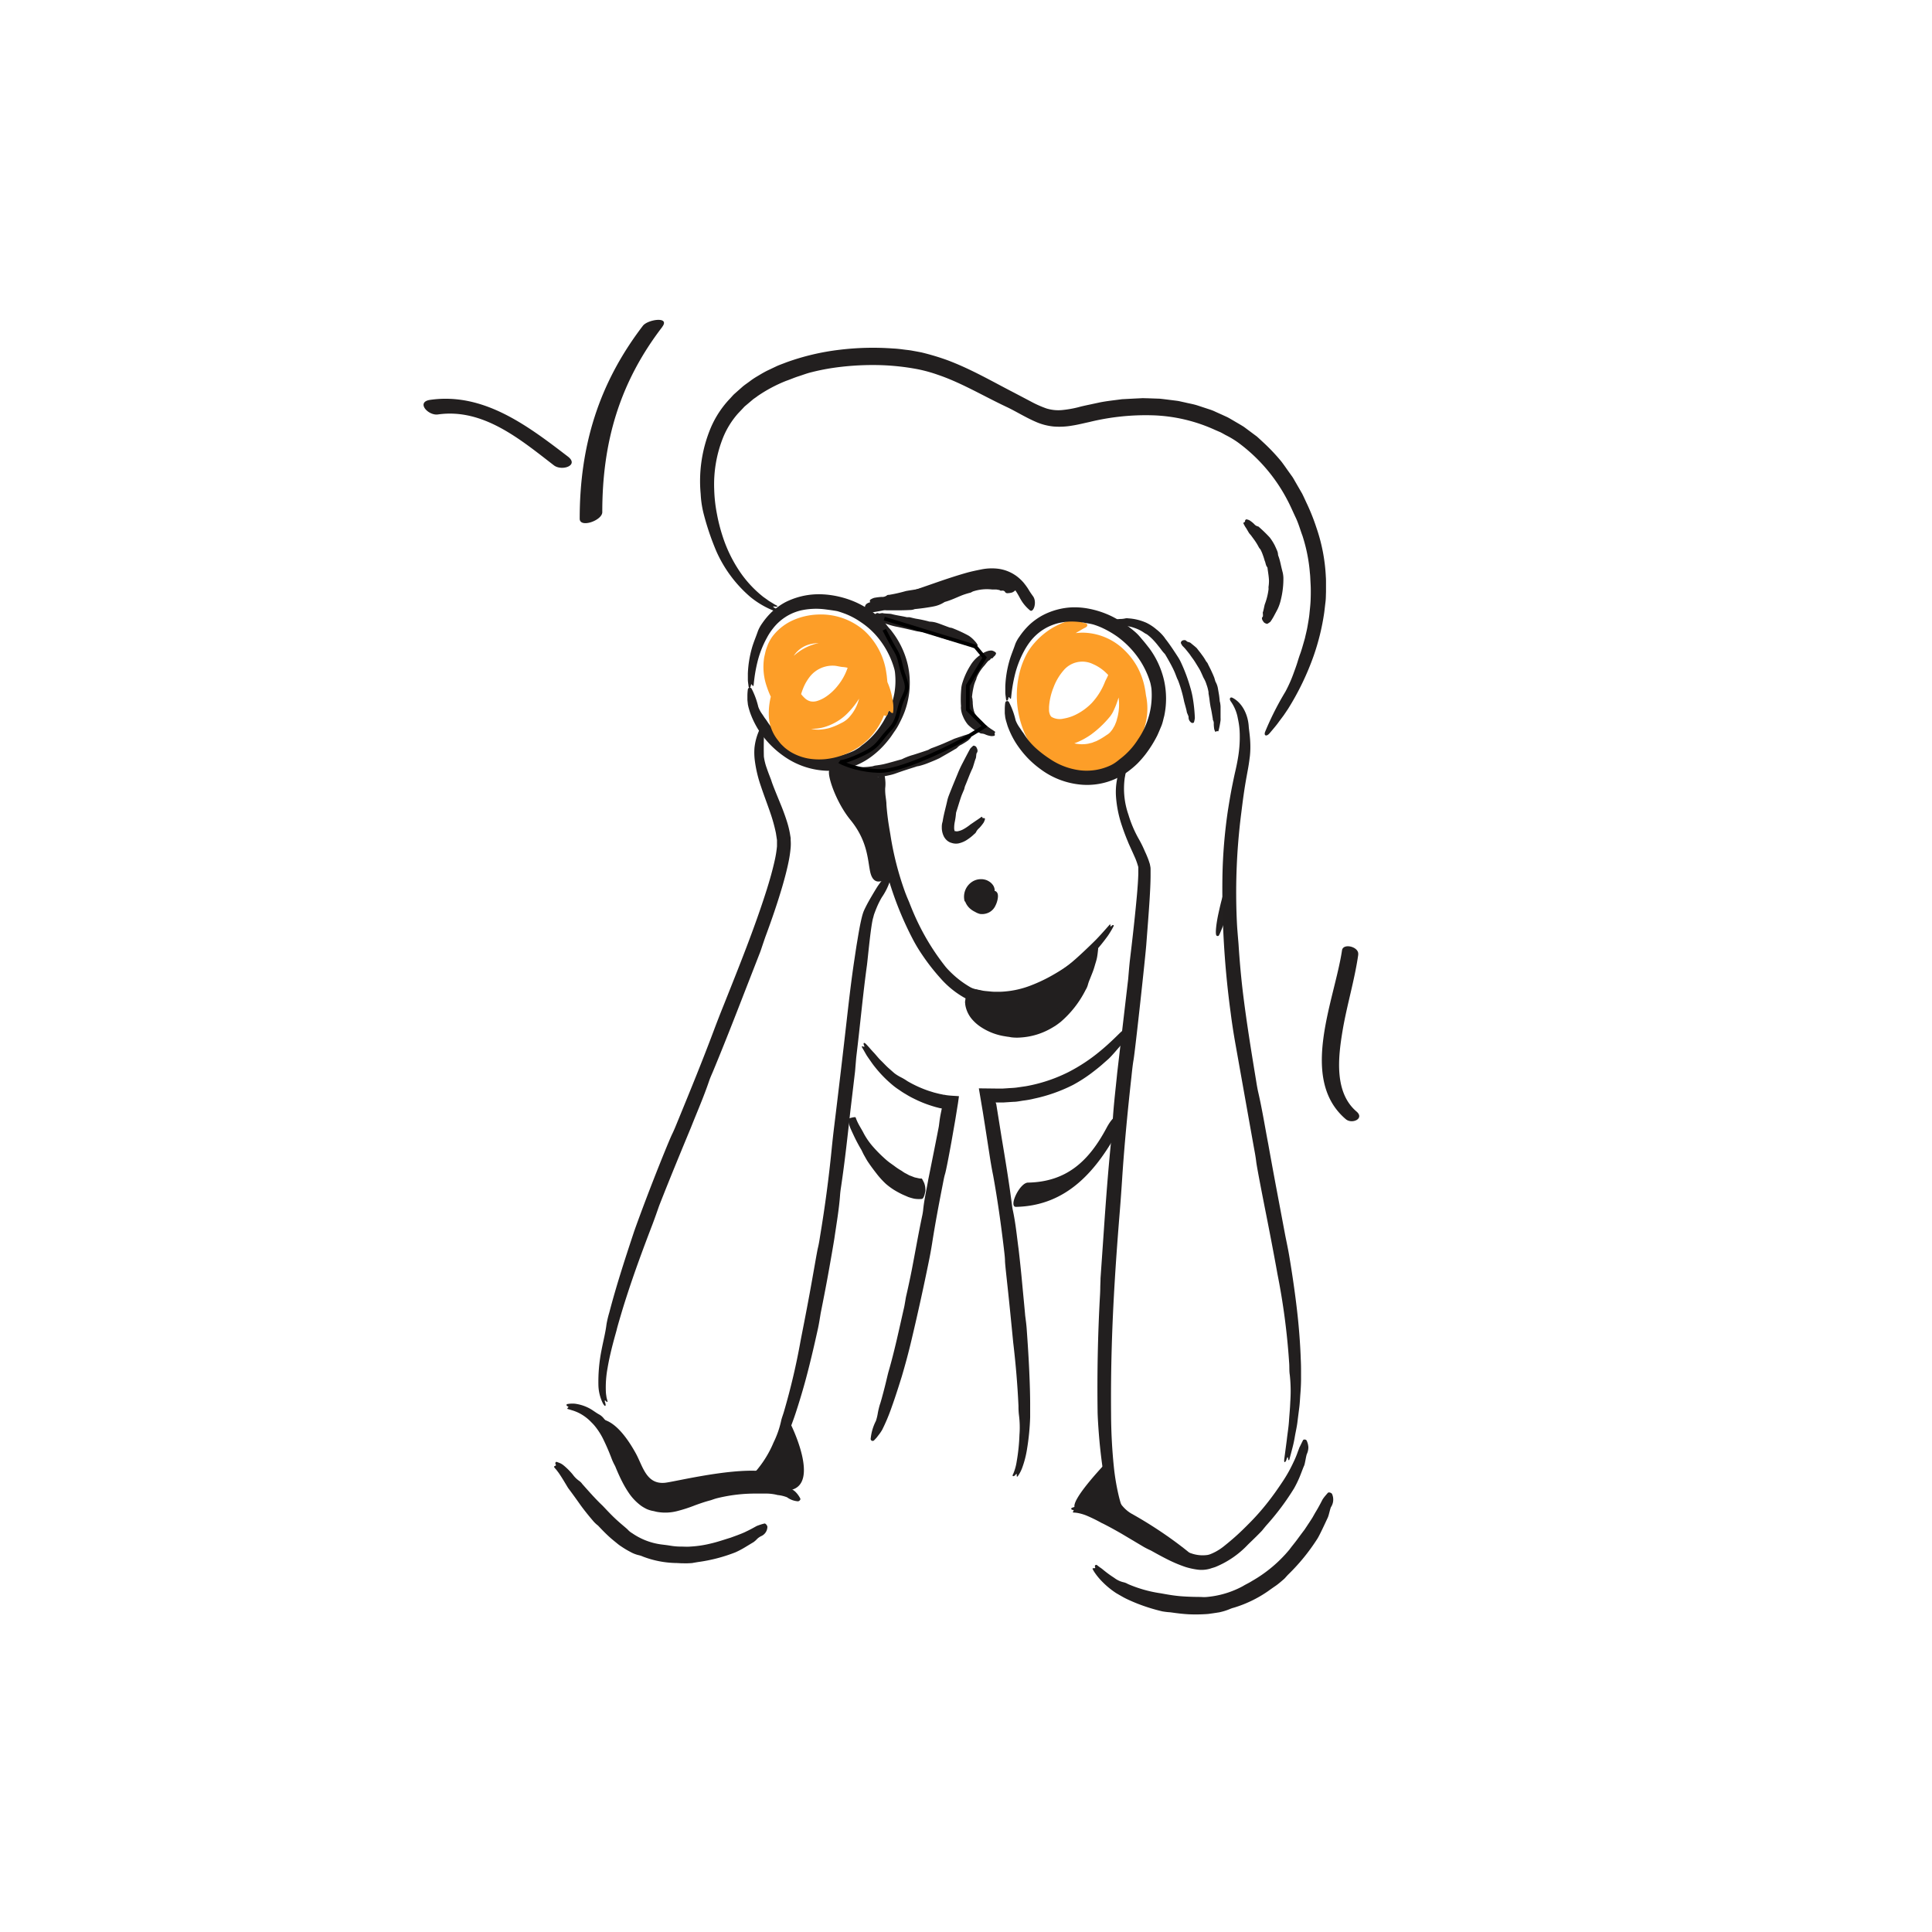 <svg xmlns="http://www.w3.org/2000/svg" width="520" height="520" fill="none" viewBox="0 0 520 520">
  <path fill="#221F1F" d="M298.367 393s-10.74 11.06-9 12.92c.52.54 16.85 6.06 31.09 14.51a10.217 10.217 0 0 0 1.79-.62c-1.33-1.4-8.34-7.18-17.58-12.34-6.48-3.6-6.3-14.47-6.3-14.47Zm-136.12-10.95c3.06 2.74 9.05 20.1 11.46 21.48 2.87 1.65 11.82-1.47 20.75-2.32a115.18 115.18 0 0 1 18.34-.16c8-1.73.08-17.6.08-17.6s-3.69 8.66-8.1 12.48c-9-.71-23.63 3-25.9 3.17-5 .42-5.89-4.6-7.79-8-1.71-3.1-5.02-8.24-8.84-9.05Z"/>
  <path fill="#FD9E28" d="M301.476 186.76a6.34 6.34 0 0 0-.41-7c-.44-.62-1.85-.49-2.08.14l-.33.92c-.12.31-.27.6-.4.89-.23.59-.55 1.15-.81 1.7a17.872 17.872 0 0 1-3.62 5.83 15.631 15.631 0 0 1-4.06 3 11.67 11.67 0 0 1-3.5 1.17 4.404 4.404 0 0 1-3.26-.46 2.006 2.006 0 0 1-.49-.82c0-.12-.07-.24-.11-.36l-.06-.45v-1.04a17.018 17.018 0 0 1 1.24-5.33 14.725 14.725 0 0 1 2.7-4.54 6.572 6.572 0 0 1 7.87-1.68 11.823 11.823 0 0 1 3.57 2.39 11.186 11.186 0 0 1 3.4 7.12c.146 1.41.072 2.833-.22 4.22a7.86 7.86 0 0 1-.25 1 6.462 6.462 0 0 1-.3 1c-.13.27-.21.55-.35.83-.14.28-.31.52-.45.79s-.48.68-.75 1a4.504 4.504 0 0 1-1 .78c-.8.567-1.642 1.071-2.52 1.51-.33.18-.72.27-1.09.44-.37.17-.81.21-1.22.34a9.172 9.172 0 0 1-2.62.12 8 8 0 0 1-4.46-1.86 14.755 14.755 0 0 1-2.18-2.39 16.478 16.478 0 0 1-3-6.82 19.105 19.105 0 0 1 .08-7.75l.33-1.07c.131-.343.209-.704.23-1.07a7.517 7.517 0 0 1 2.18-4.31 19.25 19.25 0 0 1 5.46-4.29c.52-.28 1-.61 1.55-.9.52-.332 1.058-.636 1.61-.91 1-.52.25-1.23-.18-1.21-1.22 0-.4-.61-.37-1 0-.13 0-.3-.07-.38-.879.037-1.751.174-2.6.41a21.701 21.701 0 0 0-5.55 2.21 20.014 20.014 0 0 0-5 4.17 15.624 15.624 0 0 0-2.19 3.19 21.516 21.516 0 0 0-1.58 4 25.663 25.663 0 0 0 1.8 18.4 21.305 21.305 0 0 0 3.45 4.88c.289.299.593.582.91.85.34.26.68.5 1 .74.705.485 1.455.9 2.24 1.24.369.2.75.377 1.14.53l1.16.46c.44.17 1 .27 1.52.42 2.68.595 5.465.523 8.11-.21a17.986 17.986 0 0 0 7.09-3.81c.405-.329.783-.69 1.13-1.08.33-.35.63-.65.85-.94.44-.58.72-1 .78-1.05.347-.501.658-1.025.93-1.57.304-.536.559-1.098.76-1.68l.33-.87c.1-.29.16-.53.23-.8.14-.53.29-1 .4-1.58.465-2.169.496-4.409.09-6.59-.1-.42-.15-.86-.21-1.3-.06-.44-.15-.88-.23-1.32a19.838 19.838 0 0 0-1.93-5.41 19.254 19.254 0 0 0-3.53-4.62 16.346 16.346 0 0 0-10.81-4.69 14.358 14.358 0 0 0-6.26 1.23 15.214 15.214 0 0 0-5 3.64 12.856 12.856 0 0 0-1.32 1.84l-.69 1.13c-.19.38-.38.76-.6 1.13a25.052 25.052 0 0 0-2.36 6 18.36 18.36 0 0 0-.62 6.85c.069.658.203 1.308.4 1.94.1.33.2.65.33 1s.31.66.48 1a8.705 8.705 0 0 0 3.09 3.26 9.843 9.843 0 0 0 4 1.37 13.67 13.67 0 0 0 3.79-.06c.28-.05.68-.13 1.17-.25.49-.12 1-.33 1.64-.57a20.218 20.218 0 0 0 3.76-2.08 27.802 27.802 0 0 0 5.14-4.88c.29-.378.548-.779.77-1.2.26-.55.56-1.17.8-1.8.52-1.32.83-2.6 1.13-3.08Z"/>
  <path fill="#232020" d="M329.407 240.11s-.2.69-.48 1.68c-.28.99-.6 2.34-.9 3.71-.62 2.74-1 5.7-.63 6.28a.48.48 0 0 0 .6.08c.35-.41 1.31-3.08 2.36-5.64l2.06-5.06c.16-.46-2.85-1.52-3.01-1.05Z"/>
  <path fill="#221F1F" d="M270.477 159.26c.042.114.124.21.23.27.106.075.23.119.36.13a4.924 4.924 0 0 0 1.26-.17c.34-.07 1.1-.62 1.07-.86a6.519 6.519 0 0 0-.32-1.42 3.617 3.617 0 0 0-.57-.67c-.17-.17-.37-.38-.6-.59l-.79-.57-.44-.3-.46-.23-.92-.44-1.51-.48a11.339 11.339 0 0 0-4.13-.14 38.316 38.316 0 0 0-7.33 1.91c-.495.179-.973.4-1.43.66a16.335 16.335 0 0 1-4.78 1.81 1.604 1.604 0 0 1-.84.08c-.912.063-1.817.19-2.71.38-1.24.2-2.52.39-2.81.47a39.55 39.55 0 0 1-4.43 1c-.21 0-.45 0-.64.17-.402.301-.901.44-1.4.39-.672.043-1.339.126-2 .25a4.01 4.01 0 0 0-1 .47c-.29.17-.13.75 0 .81.3.19.06.47 0 .71a1.13 1.13 0 0 0 0 .26c1.409.503 2.862.875 4.34 1.11h3.09c1.54 0 3.18-.08 3.51-.1a3.353 3.353 0 0 0 1-.24c.08 0 1.3-.12 2.52-.29 1.22-.17 2.44-.39 2.53-.42a8.012 8.012 0 0 0 2.76-1.06 1.44 1.44 0 0 1 .54-.23c1.61-.48 3-1.17 4.44-1.74a20.507 20.507 0 0 1 2.21-.68c.13-.055.257-.119.38-.19.148-.085.306-.152.47-.2a12.006 12.006 0 0 1 4.93-.46h1.14l.68.12c.152.027.295.088.42.18.08.07.35 0 .62 0s.56.19.61.3Zm2.88 34.61a20.71 20.71 0 0 0-1.8-4.91.539.539 0 0 0-1 .21 12.988 12.988 0 0 0-.12 1.88v.95l.11.95c0 .1.06.38.16.79.1.41.28.94.46 1.58a24.18 24.18 0 0 0 2.12 4.44 27.05 27.05 0 0 0 3.42 4.37 25.975 25.975 0 0 0 3.31 2.86 21.381 21.381 0 0 0 11.51 4.24 18.58 18.58 0 0 0 12.16-3.64 24.09 24.09 0 0 0 2.43-2.06 27.417 27.417 0 0 0 2.08-2.36 32.24 32.24 0 0 0 3.29-5.22c.39-.84.74-1.7 1.1-2.56.36-.86.52-1.8.77-2.69.668-3.157.651-6.42-.05-9.57a23.307 23.307 0 0 0-3.95-8.62c-.65-.82-1.3-1.68-2-2.46-.13-.17-.42-.52-.85-1s-1-1-1.76-1.61a30.008 30.008 0 0 0-5.57-3.58 24.664 24.664 0 0 0-6.45-2.09 20.315 20.315 0 0 0-4-.31c-2.858.1-5.655.849-8.18 2.19a17.677 17.677 0 0 0-3.45 2.48 19.607 19.607 0 0 0-2.71 3.21 9.134 9.134 0 0 0-1.12 2c-.53 1.59-1.2 3.09-1.63 4.68a29.117 29.117 0 0 0-1.06 6.7v1.66c0 .55.12 1.09.17 1.63.1 1 .56.45.61.11.16-1 .36-.18.54-.09.18.09.14.07.19 0 .05-.07.1-.82.25-2a40.65 40.65 0 0 1 .8-4.31 27.093 27.093 0 0 1 2.55-6.6c.452-.826.964-1.618 1.53-2.37a13.824 13.824 0 0 1 4.47-3.82 14.351 14.351 0 0 1 3-1.17 16.398 16.398 0 0 1 2.94-.45 17.617 17.617 0 0 1 3.67.21c1 .18 2 .31 2.95.56.766.234 1.517.515 2.25.84a26.423 26.423 0 0 1 4.22 2.42 24.748 24.748 0 0 1 5.19 5.1 23.11 23.11 0 0 1 3.7 7.32c.13.531.233 1.068.31 1.61a21 21 0 0 1-3.62 13.64 20.017 20.017 0 0 1-5 5.39c-.319.278-.653.539-1 .78a8.75 8.75 0 0 1-1.41.83 15.145 15.145 0 0 1-8.33 1.3 18.535 18.535 0 0 1-8.09-3.12 29.597 29.597 0 0 1-3.67-2.82 17.863 17.863 0 0 1-3.09-3.66 6.95 6.95 0 0 0-.56-.8l-.75-1.12a8.513 8.513 0 0 1-1.04-1.92Zm-69.26-3.61a21.049 21.049 0 0 0-1.81-4.92.536.536 0 0 0-.576-.252.537.537 0 0 0-.424.462 12.848 12.848 0 0 0-.12 1.88v1l.11 1c0 .1.05.38.15.79.1.41.27 1 .47 1.59a24.023 24.023 0 0 0 2.13 4.45 25.499 25.499 0 0 0 6.83 7.19 21.33 21.33 0 0 0 11.65 4 19.257 19.257 0 0 0 12.1-3.86 23.608 23.608 0 0 0 4.5-4.42c.69-.8 1.21-1.69 1.81-2.53.6-.84 1.06-1.75 1.52-2.69.414-.833.785-1.688 1.11-2.56a22.489 22.489 0 0 0 .83-12.27 23.27 23.27 0 0 0-3.94-8.67c-.32-.42-.62-.86-1-1.26s-.68-.81-1-1.22a24.464 24.464 0 0 0-8.38-6 25.708 25.708 0 0 0-6.55-1.81 22.771 22.771 0 0 0-4-.2 19.987 19.987 0 0 0-8.18 2.15 18.176 18.176 0 0 0-3.47 2.47 19.728 19.728 0 0 0-2.73 3.21 9.687 9.687 0 0 0-1.13 2.06c-.54 1.59-1.21 3.09-1.65 4.69a29.178 29.178 0 0 0-1.06 6.72v1.66c0 .55.11 1.09.17 1.64.1 1 .56.44.61.11.16-1 .35-.18.54-.09.19.09.14.07.19 0 .05-.07.09-.82.25-2 .184-1.454.451-2.896.8-4.32a26.61 26.61 0 0 1 2.57-6.61c.44-.838.956-1.634 1.54-2.38a13.67 13.67 0 0 1 4.49-3.81 13.863 13.863 0 0 1 3-1.14c.986-.224 1.99-.368 3-.43 1.247-.08 2.5-.036 3.74.13 1 .13 2 .26 3 .44.11 0 1 .26 2.29.74a20.16 20.16 0 0 1 4.26 2.28 20.812 20.812 0 0 1 5.24 5 23.08 23.08 0 0 1 3.66 7.34c.162.523.26 1.063.29 1.61a19.36 19.36 0 0 1-.62 7l-.56 1.71c-.22.57-.49 1.11-.74 1.67-.24.566-.521 1.114-.84 1.64a16.205 16.205 0 0 1-.92 1.55 20.384 20.384 0 0 1-5 5.42c-.36.25-.68.56-1 .8-.458.308-.933.592-1.42.85a17.103 17.103 0 0 1-4.06 1.34 18.12 18.12 0 0 1-4.29.16 19.496 19.496 0 0 1-4.25-1 21.827 21.827 0 0 1-3.92-2 29.047 29.047 0 0 1-3.71-2.77 17.96 17.96 0 0 1-3.12-3.65 8.107 8.107 0 0 0-.56-.79c-.24-.33-.48-.73-.75-1.12a7.952 7.952 0 0 1-1.07-1.98Z"/>
  <path fill="#221F1F" d="M224.797 206a1.58 1.58 0 0 0-1.75.08c-.22.11-.47.64-.33.8.267.309.558.596.87.86.221.121.447.232.68.33.459.218.933.402 1.42.55a20.24 20.24 0 0 0 2.95.75c1.216.221 2.455.298 3.69.23a42.06 42.06 0 0 0 7.29-1 11.983 11.983 0 0 0 1.55-.46c1.74-.63 3.48-1.18 5.22-1.73.285-.113.584-.187.89-.22a19.887 19.887 0 0 0 2.83-.94c1.28-.5 2.56-1.07 2.84-1.23 1.38-.8 2.77-1.57 4.13-2.39.208-.091.398-.22.56-.38a3.301 3.301 0 0 1 1.19-.86c.59-.34 1.17-.69 1.73-1.09.264-.221.506-.469.72-.74.21-.24-.12-.48-.22-.46-.32.05-.2-.23-.25-.37a.555.555 0 0 0-.07-.15 19.86 19.86 0 0 0-1.94.6c-1 .33-2 .66-2.16.75l-.86.39-1.84.8c-1.36.57-2.8 1.12-3.1 1.21a5.67 5.67 0 0 0-.89.45c-.13.1-4.33 1.47-4.5 1.49-.876.263-1.729.598-2.55 1a1.888 1.888 0 0 1-.52.18c-1.51.4-3 .87-4.51 1.22-.77.17-1.55.29-2.33.39a3.161 3.161 0 0 0-.42.11 2.385 2.385 0 0 1-.52.11 22.709 22.709 0 0 1-5.52.1 16.638 16.638 0 0 1-2.86-.29c-.26-.09-1.21.03-1.42-.09Zm95.11-13a1.69 1.69 0 0 0 .77 1.52c.16.13.63.07.68-.12a7.12 7.12 0 0 0 .24-1.1 40.89 40.89 0 0 0-.48-4.94 23.418 23.418 0 0 0-.77-3.41 45.178 45.178 0 0 0-2.5-6.68c-.227-.482-.485-.95-.77-1.4-1-1.54-2-3.08-3.11-4.54a7.324 7.324 0 0 1-.55-.75 11.943 11.943 0 0 0-2.17-2.18 12.57 12.57 0 0 0-2.72-1.79 14.089 14.089 0 0 0-4.87-1.18 2.115 2.115 0 0 0-.71 0 6.475 6.475 0 0 1-1.5.17c-.677.049-1.347.166-2 .35-.322.117-.633.26-.93.43-.27.14 0 .4.07.41.31 0 .11.21.11.34a.244.244 0 0 0 0 .12c.199.024.4.024.6 0a11.01 11.01 0 0 1 1.31 0c.448.005.896.039 1.34.1.38 0 .66.08.76.09l.84.1c.595.101 1.18.251 1.75.45.954.314 1.857.765 2.68 1.34.24.18.53.28.78.45.578.438 1.12.923 1.62 1.45.51.537.99 1.101 1.44 1.69.56.65 1 1.39 1.62 2 .116.131.217.275.3.43.76 1.29 1.51 2.61 2.17 4 .33.7.6 1.44.88 2.17.05.13.12.25.18.38.08.159.15.322.21.49a36.008 36.008 0 0 1 1.52 5.36c.09.42.69 2.39.73 2.89.05.29.51 1.14.48 1.36Zm-.481-20.39c-.28-.38-.76-.41-1.29-.15a.807.807 0 0 0-.31.62c.108.223.229.44.36.65 0 .06.47.46.92 1 .45.54.89 1.1 1.12 1.39.4.62.85 1.17 1.25 1.78.4.61.78 1.27 1.18 1.9.4.63.68 1.32 1 2 .119.311.263.612.43.9.283.507.508 1.043.67 1.6.203.542.356 1.101.46 1.67.055.188.075.385.06.58 0 .17.18 1 .28 1.88.1.88.26 1.75.31 2 .24 1 .37 2 .56 3 0 .15 0 .31.08.44.147.294.209.623.18.95 0 .45.05.89.11 1.34.05.229.127.45.23.66.08.21.38.11.41 0 .03-.11.23 0 .36 0 .043.01.088.01.13 0 .263-.966.46-1.948.59-2.94a5.59 5.59 0 0 0 0-.66v-2.89c0-.48-.06-.76-.07-.87a3.195 3.195 0 0 0-.15-.69c0-.05-.07-.86-.18-1.67l-.29-1.69a5.658 5.658 0 0 0-.63-1.86 1.669 1.669 0 0 1-.14-.37l-.24-.81-.33-.79c-.23-.51-.44-1-.71-1.54-.27-.54-.51-1-.77-1.56a2.286 2.286 0 0 0-.19-.25c-.08-.11-.17-.21-.24-.32a12.939 12.939 0 0 0-1.13-1.72c-.39-.57-.85-1.09-1.26-1.65-.19-.27-1.42-1.21-1.69-1.46s-.96-.31-1.07-.47Zm16.671 22.88c-.23-3.46-1.94-6.41-4.28-7.63-.71-.42-1.06.24-.55.92a11.354 11.354 0 0 1 1.91 4.64c.243 1.086.4 2.189.47 3.3a33.273 33.273 0 0 1-.38 6.9c-.21 1.3-.47 2.62-.78 3.95-.31 1.33-.59 2.73-.85 4-.51 2.57-.87 4.86-1.12 6.4a138.08 138.08 0 0 0-1.5 18.06 246.134 246.134 0 0 0 2.23 36.66c.34 2.7.76 5.38 1.22 8 1.626 9.14 3.253 18.267 4.88 27.38.27 1.52.59 3.07.76 4.56.13 1.23 1.44 8 2.8 14.86 1.36 6.86 2.64 13.77 2.91 15.36a184.017 184.017 0 0 1 3.15 23.8c.11 1.13 0 2.35.18 3.39.263 2.438.307 4.894.13 7.34-.06 1.72-.24 3.42-.35 5.13-.11 1.71-.41 3.4-.59 5.1l-.66 5c-.2 1.52.4.82.56.3.46-1.49.4-.21.55 0 .15.21.12.14.18.08.06-.06.11-.34.26-.89.15-.55.36-1.33.6-2.27.289-1.077.523-2.169.7-3.27.21-1.21.52-2.5.68-3.82.16-1.32.34-2.67.5-3.95.16-1.28.2-2.52.29-3.62.18-2.2.19-3.88.18-4.43v-1.45c0-.86 0-2.07-.08-3.51-.09-2.89-.34-6.71-.73-10.6-.79-7.78-2.14-15.81-2.42-17.44-.28-1.63-.66-3.42-1-5.11-.08-.41-1.19-6.33-2.31-12.26s-2.18-11.84-2.26-12.31c-.91-4.72-1.66-9.49-2.74-14.15-.21-.92-.37-1.88-.52-2.83-1.34-8.15-2.67-16.29-3.65-24.46-.49-4.17-.85-8.37-1.12-12.56-.06-.75-.13-1.51-.19-2.26-.07-.95-.16-1.9-.21-2.85a168.286 168.286 0 0 1 1.09-29.71c.15-1.13.52-4.4 1.05-7.69.27-1.67.57-3.26.84-4.75.27-1.49.4-2.67.49-3.35.133-1.346.157-2.7.07-4.05-.09-1.62-.35-3.22-.39-3.91Zm-37.31 208.29a13.795 13.795 0 0 0 1.77 4.46c.382.62.832 1.197 1.34 1.72a7.306 7.306 0 0 0 1.66 1.22c.75.39 1.05-.3.53-.94a14.54 14.54 0 0 1-2.14-4.72 32.63 32.63 0 0 1-.94-3.35 61.353 61.353 0 0 1-1.18-7.05c-.506-4.844-.767-9.71-.78-14.58-.054-6 .006-12 .18-18 .35-12.22 1.18-24.45 2.18-36.67.22-2.71.41-5.44.59-8.15.6-9.31 1.5-18.61 2.53-27.91.17-1.55.32-3.14.58-4.62.42-2.44 3.18-27.68 3.42-31 .31-4.08.64-8.16.9-12.26.12-2.06.24-4.11.25-6.23v-1.62c0-.31 0-.57-.08-.91l-.1-.53a2.77 2.77 0 0 0-.13-.43c-.16-.537-.35-1.065-.57-1.58-.2-.51-.42-1-.64-1.46a30.745 30.745 0 0 0-1.53-3.14 31.573 31.573 0 0 1-2.91-6.76 21.333 21.333 0 0 1-1-9.85c.08-.4.15-.8.22-1.2a9.53 9.53 0 0 1 .32-1.16c.13-.39.22-.79.37-1.17l.53-1.11c.64-1.35-.12-.91-.45-.46-.91 1.3-.45.09-.53-.14-.08-.23-.06-.18-.14-.14a9.45 9.45 0 0 0-.55.81 13.76 13.76 0 0 0-1.1 2.24 17.985 17.985 0 0 0-1 7.54 31.42 31.42 0 0 0 1.62 7.74c.72 2.15 1.38 3.72 1.6 4.23 0 .12.87 1.94 2 4.51.264.654.495 1.322.69 2l.08.25v1.87c-.05 1.73-.19 3.64-.36 5.57-.69 7.75-1.7 15.89-1.89 17.54-.19 1.65-.33 3.48-.48 5.22-.1.82-2.83 24.18-2.94 25.12-.48 4.85-1.09 9.7-1.3 14.55 0 1-.15 1.95-.25 2.91-.86 8.35-1.49 16.71-2.06 25.08l-.89 12.83c0 .77-.05 1.54-.07 2.32 0 1-.05 1.95-.11 2.92-.547 10.14-.75 20.31-.61 30.51 0 1.17.19 4.56.5 8 .31 3.44.78 6.9 1 8.26.211 1.325.499 2.637.86 3.93.22.79.44 1.56.63 2.22.19.66.31 1.23.38 1.57Zm-61.441-162.27a17.134 17.134 0 0 0 2.73-6.46c.13-.67-.54-.94-1-.33-.94 1.2-1.88 2.42-2.77 3.69-.14.2-.73 1.14-1.56 2.55-.41.7-.89 1.52-1.38 2.44-.24.47-.49.95-.73 1.47a7.904 7.904 0 0 0-.37.94c-.09.3-.19.61-.26.9-.58 2.31-.94 4.64-1.3 6.76-.36 2.12-.61 4-.81 5.24-.73 4.87-1.3 9.75-1.86 14.63-1.12 9.92-2.286 19.827-3.5 29.72-.27 2.19-.51 4.4-.73 6.6-.75 7.54-1.76 15.07-3 22.56-.2 1.24-.38 2.52-.68 3.71-.24 1-1.17 6.55-2.2 12.17-1.03 5.62-2.17 11.31-2.42 12.61a180.674 180.674 0 0 1-4.5 19.21c-.26.9-.64 1.82-.8 2.67a25.464 25.464 0 0 1-2 5.65 28.987 28.987 0 0 1-4.16 7 9.213 9.213 0 0 1-2.89 2.45c-1.05.44-.4.71.07.62.64-.1.71-.12.65 0-.06.12-.33.32-.37.43-.04.11 0 .17 0 .19a2.32 2.32 0 0 0 .81-.24c.291-.118.574-.251.85-.4.3-.19.64-.39 1-.64a17.993 17.993 0 0 0 4.13-4.62 52.039 52.039 0 0 0 4.53-8.94c0-.11.62-1.6 1.36-3.86.74-2.26 1.67-5.27 2.52-8.37 1.69-6.19 3.1-12.73 3.4-14.06.3-1.33.53-2.81.76-4.22.05-.33 1.05-5.2 1.94-10.09.89-4.89 1.72-9.81 1.77-10.19.57-3.92 1.26-7.85 1.54-11.79.06-.78.18-1.58.3-2.36 1-6.75 1.73-13.52 2.48-20.29l1.23-10.37c.07-.62.1-1.24.16-1.87.07-.79.12-1.58.21-2.36 1-8.18 1.73-16.38 2.85-24.52.24-1.85 1.06-10.92 1.69-12.8l.12-.47c.049-.204.112-.405.19-.6.18-.5.41-1.09.65-1.67.39-.926.841-1.824 1.35-2.69Zm-31.749-37.87c-.07-2.87 0-5.13.08-7.49 0-.75-.65-1-1.08-.12a15.466 15.466 0 0 0-1.53 5.26 16.925 16.925 0 0 0 .11 3.55 34.297 34.297 0 0 0 1.63 6.79c.81 2.44 1.77 4.92 2.52 7.13a44.092 44.092 0 0 1 1.51 5.46l.29 1.89v1.68a29.969 29.969 0 0 1-.61 3.79c-.57 2.58-1.31 5.18-2.12 7.78-3.33 10.54-7.54 20.93-11.67 31.31-.93 2.3-1.83 4.62-2.7 6.94-3 8-6.22 15.87-9.46 23.77-.54 1.31-1.07 2.67-1.68 3.91-.5 1-2.92 6.9-5.26 12.91s-4.6 12.18-5.07 13.6c-2.35 7.09-4.67 14.22-6.57 21.49a27.401 27.401 0 0 0-.74 3.11c-.28 2.27-.87 4.5-1.31 6.8a43.367 43.367 0 0 0-.87 9.75 11.681 11.681 0 0 0 1.22 4.8c.79 1.32.79.32.63-.11-.24-.68-.12-.79 0-.69.12.1.31.34.44.35.13.01.17 0 .19-.05a1.156 1.156 0 0 0-.07-.2c0-.12-.07-.31-.13-.54a4.68 4.68 0 0 1-.16-.83 8.576 8.576 0 0 1-.12-1.13 28.644 28.644 0 0 1 .45-6.29c.78-4.68 2.27-9.51 2.5-10.47 0-.11.48-1.8 1.22-4.3s1.8-5.8 2.95-9.16c2.3-6.72 5-13.66 5.53-15.07.53-1.41 1.09-3 1.61-4.5.12-.35 2.15-5.5 4.25-10.64 2.1-5.14 4.24-10.28 4.4-10.67 1.63-4.13 3.42-8.2 4.84-12.39.28-.83.64-1.66 1-2.48 2.93-7.05 5.72-14.16 8.48-21.29l4.26-10.93c.25-.65.46-1.33.69-2 .29-.84.56-1.68.87-2.52 1.61-4.35 3.12-8.74 4.44-13.23.65-2.25 1.26-4.51 1.73-6.87.243-1.199.417-2.411.52-3.63.051-.666.051-1.334 0-2v-.52l-.07-.46-.15-.91a25.075 25.075 0 0 0-.72-2.91c-.4-1.29-.93-2.79-1.52-4.26-1.19-2.93-2.39-5.79-2.73-6.93-.21-.64-.77-1.95-1.21-3.27a15.26 15.26 0 0 1-.81-3.21Zm89.65 51.36c-7.42 7-18.74 16.63-33.47 12.9-3.91 9.95 25.62 20.03 33.47-12.9Z"/>
  <path fill="#221F1F" d="M293.027 258.24a5.47 5.47 0 0 0 2.17-3 .49.49 0 0 0-.69-.55c-.68.42-1.35.85-2 1.29-.2.14-1.76 1.46-3.59 2.81a49.608 49.608 0 0 1-5.06 3.35 42.67 42.67 0 0 1-6.57 3.16 25.018 25.018 0 0 1-7.09 1.58c-.606.052-1.213.068-1.82.05-.605.021-1.21-.002-1.81-.07l-1.8-.17-.9-.19c-.62-.11-1.26-.27-1.86-.35l-.78-.07h-.58c-.06 0-.15 0-.15.06l-.44 1.58c-.12.54-.18 1.08-.27 1.61a1.974 1.974 0 0 0 0 .81c0 .3.05.41.08.63a7.99 7.99 0 0 0 1.59 3.37 11.24 11.24 0 0 0 2.56 2.29 16.118 16.118 0 0 0 6 2.41l1.07.18c.336.034.67.088 1 .16.835.109 1.679.133 2.52.07a18.79 18.79 0 0 0 8.64-2.67l.8-.48.64-.45.79-.6a27.79 27.79 0 0 0 6.7-8.57c.271-.431.48-.899.62-1.39a9.902 9.902 0 0 1 .54-1.54c.19-.51.4-1 .6-1.52.286-.698.53-1.413.73-2.14.21-.73.46-1.44.6-2.18.14-.74.21-1.47.29-2.2.08-.73-.38-.4-.48-.19-.29.62-.32.06-.45 0s-.1-.07-.15 0a10.37 10.37 0 0 0-.51 1.28l-.47 1.3-.64 1.48a47.416 47.416 0 0 1-2.17 4.41s-.34.78-1 1.75a25.864 25.864 0 0 1-2.46 3.48 18.188 18.188 0 0 1-1.57 1.69c-.495.492-1.019.953-1.57 1.38-.422.341-.863.658-1.32.95a5.17 5.17 0 0 1-.78.48c-.59.31-1.14.73-1.75 1a16.633 16.633 0 0 1-4.65 1.32c-1.597.21-3.217.166-4.8-.13a16.57 16.57 0 0 1-5.1-1.76 3.88 3.88 0 0 1-.84-.61 7.108 7.108 0 0 1-1.38-1.61 4.724 4.724 0 0 1-.38-.88 3.577 3.577 0 0 1-.13-.44 2.144 2.144 0 0 0 0-.34.855.855 0 0 1 0-.16v-.08h.43c.455.097.916.164 1.38.2 1.897.238 3.812.292 5.72.16.34 0 .68-.1 1-.15.32-.05.86-.12 1.28-.22a35.407 35.407 0 0 0 12.37-4.84 30.894 30.894 0 0 0 2.81-2c1.15-.93 2.29-1.87 2.74-2.24.45-.37 1.87-2.18 2.34-2.5Zm9.11 22.63a11.736 11.736 0 0 0 3.49-5.1c.2-.57-.39-1-.91-.54-1 .85-2.06 1.69-3.06 2.58-.32.25-2.68 2.75-5.63 5.16a46.68 46.68 0 0 1-8.39 5.55 41.812 41.812 0 0 1-11.54 3.84l-2.49.36c-.83.11-1.68.12-2.52.19l-1.26.08h-1.26l-5.11-.06 1.06 6.28.61 3.84 1.19 7.67c.29 1.91.61 3.82 1 5.71 1.18 6.51 2.1 13.07 2.88 19.65.12 1.1.28 2.21.3 3.29 0 .88.58 5.77 1.09 10.74.51 4.97 1 10 1.11 11.16.68 5.72 1.17 11.47 1.43 17.21-.009.812.035 1.624.13 2.43.223 1.748.267 3.514.13 5.27a51.902 51.902 0 0 1-.75 7.22 13.869 13.869 0 0 1-.91 3.26c-.48.83.14.74.44.44.72-.88.42 0 .5.22 0 .06.07.15.15.13.166-.185.313-.386.44-.6a9.898 9.898 0 0 0 .81-1.63 26.316 26.316 0 0 0 1.35-5.15c.474-2.855.758-5.738.85-8.63v-3.56c0-2.07-.07-4.8-.19-7.6-.22-5.59-.66-11.4-.74-12.58-.08-1.18-.26-2.48-.42-3.72 0-.29-.43-4.6-.83-8.92-.4-4.32-.9-8.64-.95-9-.46-3.43-.79-6.89-1.52-10.27-.15-.66-.23-1.36-.32-2.05-.77-5.9-1.74-11.77-2.72-17.63l-1.43-8.93c0-.08-.07-.17-.11-.28l-.06-.16a.806.806 0 0 1 .23 0h1.76l2.78-.18c.93 0 1.85-.22 2.78-.35a21.93 21.93 0 0 0 2.75-.5 42.729 42.729 0 0 0 10.54-3.71 39.714 39.714 0 0 0 4.92-3.15c1-.76 2-1.54 2.79-2.23l1.84-1.62c.4-.37 1.2-1.23 1.95-2.1.75-.87 1.47-1.71 1.82-2.03Z"/>
  <path fill="#221F1F" d="M301.387 303.54c-6.1 11.4-14.12 21-27.94 21.29-2.07 0 1-6.49 3.22-6.53 10.43-.2 16.4-5.81 21.14-14.68.49-.92 2-3.63 3.4-3.31 1.4.32.63 2.39.18 3.23Zm-65.631 78.9a13.3 13.3 0 0 0-1.4 4.71.546.546 0 0 0 .271.613.542.542 0 0 0 .659-.123l.63-.67.53-.69c.372-.459.706-.948 1-1.46a49.733 49.733 0 0 0 2.52-6c1.11-3.06 2.17-6.5 2.72-8.24 1-3.38 1.92-6.8 2.72-10.23a650.713 650.713 0 0 0 4.62-21c.32-1.55.6-3.12.85-4.68.84-5.38 1.85-10.72 2.9-16.06.18-.89.33-1.81.59-2.65.26-.84 1-4.67 1.73-8.71.35-2 .71-4.07 1-5.72.36-2.19.62-3.86.73-4.49l.28-2c-1.13-.09-2.3-.12-3.34-.27l-.68-.12c-.13 0-.25 0-.38-.06l-.75-.15c-.5-.11-1-.25-1.5-.37l-1.48-.46a31.327 31.327 0 0 1-5.73-2.61 15.254 15.254 0 0 0-1.66-1 11.718 11.718 0 0 1-1.79-1.09c-.54-.45-1.06-.93-1.6-1.4-.74-.65-1.39-1.39-2.11-2.08-.72-.69-1.3-1.49-2-2.22-.7-.73-1.28-1.48-2-2.2-.72-.72-.71 0-.57.25.41.83-.19.34-.39.36-.2.02-.16 0-.18.09.075.167.159.331.25.49l.7 1.22c.14.25.3.52.47.8l.6.87c.43.59.86 1.26 1.36 1.88a32.666 32.666 0 0 0 5.06 5.2c.532.437 1.09.841 1.67 1.21a18.99 18.99 0 0 0 1.76 1.13 22.6 22.6 0 0 0 2.2 1.21 31.23 31.23 0 0 0 5 2c.42.13.83.26 1.23.35.2.05.39.11.59.15l.28.07h.17l.2.07c-.22 1.09-.31 1.51-.34 1.68-.2 1-.31 2-.44 3-.05.48-2.74 13.85-2.85 14.38-.48 2.79-1.13 5.55-1.4 8.36a15.83 15.83 0 0 1-.29 1.66c-1 4.76-1.83 9.54-2.75 14.31-.48 2.43-1 4.85-1.56 7.27-.09.44-.15.88-.23 1.32-.08.44-.18 1.11-.31 1.66-1.31 5.72-2.51 11.47-4.14 17.09-.2.64-.61 2.54-1.1 4.44-.49 1.9-1 3.81-1.27 4.54a22.336 22.336 0 0 0-.53 2.21 13.376 13.376 0 0 1-.52 2.16Z"/>
  <path fill="#221F1F" d="M248.046 317.2h-.41a6.388 6.388 0 0 1-.67-.13c-.25-.06-.54-.11-.84-.19l-.91-.36a3.641 3.641 0 0 1-.9-.41l-.79-.41c-.46-.28-.79-.53-.9-.6a16.1 16.1 0 0 1-1.92-1.28l-1.26-.9c-.515-.386-1.009-.8-1.48-1.24a37.477 37.477 0 0 1-2.88-2.91 19.205 19.205 0 0 1-2.64-3.77c-.13-.3-.65-1.17-1.16-2.07-.396-.7-.73-1.432-1-2.19-.07-.22-2.08.27-2 .49.07.46.14.92.25 1.37.116.438.266.866.45 1.28.29.63.9 2 1.53 3.22.63 1.22 1.24 2.25 1.3 2.33l.61 1.25.69 1.22c.211.384.445.754.7 1.11.67 1 1.44 2 2.21 3a22.733 22.733 0 0 0 2.4 2.62c.677.586 1.395 1.12 2.15 1.6.782.482 1.59.919 2.42 1.31l1.48.64c.521.18 1.052.331 1.59.45a8.07 8.07 0 0 0 2 .07c.48 0 .8-1 1-2.17a5.136 5.136 0 0 0-.35-2.19c-.34-.67-.56-1.15-.67-1.14Zm103.711 74.12a4.307 4.307 0 0 0 .39-1.84 5.02 5.02 0 0 0-.45-1.73c-.16-.35-.87-.42-1-.08-.35.66-.64 1.32-1 2 0 .1-.22.59-.47 1.3-.25.71-.62 1.62-1.08 2.57a38.141 38.141 0 0 1-2.71 4.9c-1.26 1.91-2.57 3.8-4 5.63a63.377 63.377 0 0 1-4.63 5.34c-1.65 1.69-3.37 3.39-5.12 4.88-.78.67-1.55 1.31-2.32 1.92a14.56 14.56 0 0 1-2.09 1.39c-.374.2-.744.38-1.11.54l-.57.23-.47.13a9.159 9.159 0 0 1-4.57-.44 7.493 7.493 0 0 1-1.59-.63c-.4-.21-2.81-1.24-5.23-2.52-2.42-1.28-4.89-2.63-5.48-2.91-2.91-1.39-5.8-2.9-8.83-4.22a5.404 5.404 0 0 0-1.32-.51 16.193 16.193 0 0 1-2.93-.95 15.348 15.348 0 0 0-4.31-.93 4.728 4.728 0 0 0-1.12.08l-.56.12-.54.19c-.64.22-.17.59 0 .61.63 0 .16.33.15.52a.25.25 0 0 0 0 .19s.46 0 1.14.1c.856.151 1.694.392 2.5.72a40.741 40.741 0 0 1 4.08 2c.05 0 .72.34 1.71.86s2.28 1.24 3.61 2l6 3.57a20.42 20.42 0 0 0 1.87.94c.15.07 2.26 1.29 4.49 2.41a36.665 36.665 0 0 0 4.89 2.06c1.039.321 2.102.555 3.18.7a8.266 8.266 0 0 0 3.53-.28c.47-.17 1-.29 1.36-.44a25.07 25.07 0 0 0 8.72-6c1.24-1.21 2.49-2.39 3.68-3.64.22-.23.4-.48.6-.72.2-.24.5-.61.76-.91a67.939 67.939 0 0 0 7.39-9.89 29.887 29.887 0 0 0 1.44-2.93c.54-1.3 1-2.63 1.25-3.14.25-.51.53-2.69.76-3.19Z"/>
  <path fill="#221F1F" d="M358.247 405.62a3.71 3.71 0 0 0 .3-3.46c-.14-.38-.93-.63-1.17-.34-.49.56-1 1.13-1.38 1.72-.12.19-.91 1.84-2 3.6l-.77 1.36-.82 1.27c-.54.8-1 1.52-1.33 2-.68.88-1.33 1.77-2 2.68-.67.91-1.37 1.72-2 2.59a36.626 36.626 0 0 1-10.05 8.46c-.82.53-1.71.92-2.54 1.43a25.006 25.006 0 0 1-9.58 2.89 8.573 8.573 0 0 1-1.68 0c-.45 0-3 0-5.48-.2-2.48-.2-5.06-.76-5.65-.83a34.647 34.647 0 0 1-8.54-2.46 4.098 4.098 0 0 0-1.18-.47 6.462 6.462 0 0 1-2.48-1.18 29.993 29.993 0 0 1-3.06-2.24 7.506 7.506 0 0 0-.76-.56l-.75-.56a.361.361 0 0 0-.623.117.356.356 0 0 0 .013.253c.23.57-.26.33-.47.4-.21.07-.17.07-.19.12.035.127.089.249.16.36.154.288.328.565.52.83a17.404 17.404 0 0 0 1.9 2.28 22.377 22.377 0 0 0 3.78 3.11s.72.42 1.74 1c1.02.58 2.43 1.2 3.89 1.79a49.26 49.26 0 0 0 6.79 2.12c.698.123 1.402.207 2.11.25.16 0 2.58.41 5.06.54 1.717.071 3.436.041 5.15-.09 1-.13 2-.28 3-.44.975-.202 1.93-.497 2.85-.88a7 7 0 0 1 1.12-.38 32.77 32.77 0 0 0 9.16-4.43c.7-.51 1.41-1 2.12-1.49.71-.49 1.35-1.07 2-1.62.239-.2.46-.42.66-.66.27-.29.52-.59.8-.85a53.859 53.859 0 0 0 7.63-9.38c.55-.76 2.39-4.76 2.83-5.71.31-.56.67-2.49.92-2.94ZM211.836 403a5.654 5.654 0 0 0 2.84 1.07c.37.06.9-.4.71-.77a6.983 6.983 0 0 0-1.45-1.92 8.545 8.545 0 0 0-1.28-.83 14.766 14.766 0 0 0-2.78-1.15 27.691 27.691 0 0 0-5.75-1 32.988 32.988 0 0 0-7 .3c-2.329.313-4.637.77-6.91 1.37-2.36.62-4.48 1.5-6.53 2.13-.91.28-1.8.58-2.65.8a6.816 6.816 0 0 1-7.63-2.19 5.219 5.219 0 0 1-.89-1.24c-.09-.19-.46-.75-.93-1.57-.47-.82-1-1.89-1.55-3-1-2.27-2.07-4.74-2.37-5.28a33.618 33.618 0 0 0-5.2-8 4.334 4.334 0 0 0-1.05-.93c-.92-.48-1.7-1.12-2.59-1.63a11.46 11.46 0 0 0-4-1.34 7.613 7.613 0 0 0-2 .06c-.59.07-.3.54-.11.61.57.19.08.35 0 .53a.341.341 0 0 0 0 .19s.47.12 1.11.33c.787.221 1.548.526 2.27.91a12.313 12.313 0 0 1 3.08 2.37c.384.368.742.762 1.07 1.18.742.935 1.392 1.94 1.94 3a59.792 59.792 0 0 1 2.51 5.79c.246.603.526 1.19.84 1.76.08.13.89 2.26 2 4.39a27.646 27.646 0 0 0 1.72 2.9 14.016 14.016 0 0 0 3.41 3.52c.46.308.941.582 1.44.82a7.607 7.607 0 0 0 1.6.49c.43.07.85.22 1.29.28 1.768.292 3.578.207 5.31-.25 1.566-.4 3.106-.898 4.61-1.49.747-.28 1.487-.54 2.22-.78.71-.24 1.42-.44 2.15-.64.26-.07.51-.18.78-.26.328-.117.662-.217 1-.3a42.716 42.716 0 0 1 10.7-1.23h2.76c.932.024 1.858.155 2.76.39a9.327 9.327 0 0 1 2.55.61Z"/>
  <path fill="#221F1F" d="M204.826 413.47a2.782 2.782 0 0 0 1.72-2.5c0-.36-.5-1-.81-.91-.608.148-1.206.335-1.79.56-.19 0-1.5.84-3.06 1.56-.76.4-1.62.71-2.36 1l-1.88.69c-1.78.54-3.51 1.15-5.3 1.56-1.803.45-3.644.728-5.5.83-.92.09-1.84 0-2.76 0-.92 0-1.84-.1-2.74-.25-.9-.15-1.62-.22-2.43-.33a17.834 17.834 0 0 1-7.74-3 4.999 4.999 0 0 1-1.12-.87c-.23-.32-1.9-1.6-3.48-3.09-1.58-1.49-3.08-3.17-3.46-3.53-1.87-1.77-3.6-3.75-5.37-5.74a3.617 3.617 0 0 0-.79-.82 7.259 7.259 0 0 1-1.79-1.75 18.204 18.204 0 0 0-2.53-2.52 4.856 4.856 0 0 0-.78-.5c-.3-.13-.61-.24-.9-.35-.53-.2-.53.43-.43.57.32.44-.15.4-.3.56a.418.418 0 0 0-.12.18c.179.26.38.504.6.73l.61.8c.22.3.44.66.67 1 .9 1.4 1.81 3 2 3.25.06.07 1.5 2 3 4.13s3.3 4.21 3.67 4.65a8.32 8.32 0 0 0 1.29 1.22c.11.09 1.49 1.63 3 3 .77.71 1.62 1.37 2.25 1.89.63.52 1.15.82 1.21.87.718.482 1.462.923 2.23 1.32a8.557 8.557 0 0 0 2.42.93c.344.086.679.203 1 .35a26.262 26.262 0 0 0 8.59 1.72c.75 0 1.49.09 2.23.08.744.024 1.488.007 2.23-.05.27 0 .53-.09.79-.12l1-.17a43.373 43.373 0 0 0 10.07-2.62 23.98 23.98 0 0 0 2.41-1.26c1-.6 2-1.22 2.39-1.44a5.9 5.9 0 0 0 1-.88 4.326 4.326 0 0 1 1.06-.75Zm31.701-248.37c-.43-.25-.86 0-1.3.54a1.082 1.082 0 0 0-.1.86c.215.201.446.385.69.55.15.09 2.58.81 3.39 1.08.788.257 1.594.461 2.41.61 1.65.34 3.28.72 4.91 1.11.366.079.737.14 1.11.18a17.5 17.5 0 0 1 3.73.81c.211.038.412.119.59.24.3.22 3.57 1.22 4 1.33a25.33 25.33 0 0 1 3.16.81c.15.05.27.16.45.12a1.32 1.32 0 0 1 .95.26c.4.2.79.41 1.16.62.208.087.422.16.64.22.2.07.43-.23.4-.32-.03-.09.19-.22.33-.3a.662.662 0 0 0 .13-.1 2.525 2.525 0 0 0-.26-.5 7.315 7.315 0 0 0-.73-.88 7.671 7.671 0 0 0-1.4-1.2s-.27-.16-.64-.35c-.37-.19-.87-.45-1.39-.69-1-.48-2.1-.91-2.32-1a2.52 2.52 0 0 0-.72-.17c-.11 0-3.22-1.21-3.36-1.22a6.837 6.837 0 0 0-2-.39 1.091 1.091 0 0 1-.4-.07 33.735 33.735 0 0 0-3.43-.73c-.59-.11-1.16-.27-1.74-.4h-.33a2.67 2.67 0 0 1-.4 0c-1.38-.33-2.78-.49-4.14-.86-.31-.09-1.88-.11-2.24-.21-.24-.13-.98.15-1.15.05Zm30.35 12.08a.23.23 0 0 0 .2 0 .36.36 0 0 0 .14-.12c.155-.199.329-.383.52-.55.17-.15.46-.66.31-.81a1.912 1.912 0 0 0-.5-.39 2.965 2.965 0 0 0-.61-.22 4.031 4.031 0 0 0-.76.06c-.437.103-.86.258-1.26.46-.72.383-1.391.849-2 1.39a9.217 9.217 0 0 0-1.76 2.15 19.589 19.589 0 0 0-2.23 5c-.106.4-.176.808-.21 1.22a31.995 31.995 0 0 0-.09 4.29 2.62 2.62 0 0 1 0 .74 6.34 6.34 0 0 0 .55 2.39 8.404 8.404 0 0 0 1.33 2.24 11.82 11.82 0 0 0 3.19 2.24c.152.099.328.158.51.17.383.019.757.118 1.1.29.474.193.972.324 1.48.39.262.011.524-.013.78-.07.24 0 .22-.42.16-.48s0-.3.09-.44a.53.53 0 0 0 .05-.15 10.838 10.838 0 0 0-1.17-.8l-.78-.57c-.22-.16-.37-.31-.43-.34l-.5-.31a9.535 9.535 0 0 1-1-.79 5.68 5.68 0 0 1-1.19-1.56 5.208 5.208 0 0 0-.35-.46 4.392 4.392 0 0 1-.19-.42c-.08-.25-.18-.57-.26-.91-.14-.67-.16-1.37-.18-1.42 0-.27 0-.55-.05-.83a2.562 2.562 0 0 0-.13-.86.873.873 0 0 1 0-.36c.11-1.011.29-2.014.54-3 .15-.511.34-1.009.57-1.49.033-.094.057-.191.07-.29.029-.12.069-.237.12-.35a11.387 11.387 0 0 1 2.06-3.13c.18-.21.95-1.27 1.22-1.34.27-.07.52-.63.66-.57Z"/>
  <path fill="#221F1F" d="M345.976 186.15a79.56 79.56 0 0 0-5.46 10.8c-.42 1.07.35 1.42 1.23.37.88-1.05 1.73-2 2.53-3.14l1.22-1.63 1.15-1.7a71.928 71.928 0 0 0 6.92-14.32 62.013 62.013 0 0 0 2.87-11.79c.12-1 .22-1.89.33-2.79.11-.9.09-1.76.13-2.57v-2.29c0-.71 0-1.36-.05-1.93a47.24 47.24 0 0 0-2.54-13.16 55.464 55.464 0 0 0-2.44-6.19c-.48-1-.91-2-1.42-3l-1.68-2.91c-.29-.49-.56-1-.86-1.47l-1-1.4c-.67-.93-1.31-1.88-2-2.78a50.714 50.714 0 0 0-4.7-5l-1.27-1.18-.64-.58-.69-.51-2.78-2.07c-1-.64-2-1.19-3-1.79-.5-.28-1-.6-1.51-.85l-1.57-.72-1.58-.71a11.455 11.455 0 0 0-1.6-.64l-3.28-1.08c-1.09-.35-2.23-.53-3.34-.8l-1.68-.37c-.57-.1-1.13-.15-1.7-.23-1.13-.14-2.27-.29-3.4-.41l-3.41-.12c-.57 0-1.14-.05-1.71 0l-1.69.08-3.4.18c-2 .28-4 .47-5.94.86l-2.93.63c-1 .21-2 .43-2.83.66a29.443 29.443 0 0 1-4.52.78 10.84 10.84 0 0 1-4.1-.45 28.72 28.72 0 0 1-4.21-1.88l-4.41-2.32c-5.84-3-11.67-6.42-18.14-8.83a66.013 66.013 0 0 0-6.66-2c-.45-.11-1.41-.28-2.78-.53-.68-.13-1.46-.19-2.33-.31-.87-.12-1.81-.22-2.83-.27a74.447 74.447 0 0 0-14.359.36 64.22 64.22 0 0 0-14.28 3.38c-1 .4-1.951.71-2.791 1.12l-2.3 1.09c-1.36.68-2.31 1.31-2.849 1.61-.663.39-1.301.821-1.911 1.29-.619.46-1.26.89-1.86 1.38l-1.74 1.54c-.29.27-.59.51-.86.79l-.79.87a26.445 26.445 0 0 0-5.17 7.78 37.136 37.136 0 0 0-2.78 17.93c.082 1.709.327 3.407.73 5.07a71.061 71.061 0 0 0 3.51 10.42 34.773 34.773 0 0 0 9.151 12.27 23.987 23.987 0 0 0 6.509 3.78c2.11.81 1.181-.18.521-.55-1.95-1.09-.201-.53.069-.65.09 0 .21-.09.14-.18-.07-.09-.44-.21-1.1-.64l-1.19-.73c-.43-.32-.93-.67-1.47-1.05a30.479 30.479 0 0 1-6.6-7.21 37.605 37.605 0 0 1-4.42-9.3 46.857 46.857 0 0 1-1.47-5.82 39.865 39.865 0 0 1-.739-6.67 33.999 33.999 0 0 1 2.399-13.92 22.757 22.757 0 0 1 4-6.45l1.27-1.34c.21-.22.4-.45.63-.65l.68-.57 1.32-1.12c.42-.37.921-.64 1.35-1a39.054 39.054 0 0 1 7.71-4.11c1.12-.38 2.2-.87 3.34-1.23 1.14-.36 2.25-.8 3.41-1.08.28-.06 2.43-.65 5.6-1.14a74.196 74.196 0 0 1 11.55-.81 64.13 64.13 0 0 1 11.49 1.12c1.847.37 3.665.871 5.44 1.5 6.25 2.11 12.14 5.65 18.41 8.61 1.23.57 2.44 1.24 3.66 1.9 1.22.66 2.66 1.44 4.15 2.09a15.656 15.656 0 0 0 5 1.33c1.671.125 3.352.038 5-.26 1.56-.24 3.1-.64 4.52-.94a63.716 63.716 0 0 1 17.08-1.82c5.81.18 11.526 1.52 16.81 3.94l1.44.62c.46.23.91.49 1.36.74a24.736 24.736 0 0 1 3.35 2 44.984 44.984 0 0 1 13.31 15.53c.82 1.53 1.49 3.14 2.24 4.71.75 1.57 1.21 3.27 1.82 4.9a43.695 43.695 0 0 1 2 10.1c.06.4.09 1 .12 1.7s.1 1.59.11 2.55c.01.96 0 2-.05 3.14-.05 1.14-.19 2.26-.3 3.42-.11 1.16-.33 2.32-.52 3.44s-.48 2.17-.69 3.16c-.55 1.93-1 3.53-1.34 4.39-.18.49-.43 1.27-.71 2.19-.28.92-.69 2-1.05 3a36.615 36.615 0 0 1-2.16 4.84Z"/>
  <path fill="#221F1F" d="M252.146 159.74c2.44-.88 4.87-1.73 7.33-2.47.9-.26 1.81-.45 2.71-.69a184 184 0 0 1 2.37-.62 9.147 9.147 0 0 1 2.17-.3 8.477 8.477 0 0 1 4.22 1.13 8.003 8.003 0 0 1 2.8 2.82c.24.39.46.77.68 1.19.237.447.497.881.78 1.3a11.168 11.168 0 0 0 2 2.17c.95.78 2-2.25.81-3.82-.26-.36-.47-.66-.7-1-.23-.34-.52-.86-.81-1.29l-.45-.63-.53-.68a12.76 12.76 0 0 0-1.22-1.23 10.704 10.704 0 0 0-6.23-2.6 14.172 14.172 0 0 0-4 .25c-1.21.24-2.41.49-3.58.8-2.56.71-5.07 1.54-7.57 2.39l-4.58 1.59c-2.32.8-4.62 1.64-6.94 2.34-1.8.54-3.62.89-5.43 1.29-.4.09-.8.14-1.2.25-1.47.37-1.88.68-2 1.52a5.96 5.96 0 0 0-.07.58c0 .62.75.94 1.89.81a55.715 55.715 0 0 0 10.16-2.48c2.49-.81 5-1.69 7.45-2.51l-.06-.11Zm-13.9 52.45c.1-.81.1-1.63 0-2.44a9.808 9.808 0 0 0-.48-2.16.445.445 0 0 0-.468-.326.45.45 0 0 0-.412.396 27.678 27.678 0 0 0-.65 3 50.079 50.079 0 0 0-.21 6c.057 2.698.254 5.392.59 8.07a68.553 68.553 0 0 0 1.93 9.72 89.346 89.346 0 0 0 7.36 18.76 42.23 42.23 0 0 0 2.35 3.85 56.146 56.146 0 0 0 4.79 6.14 24.824 24.824 0 0 0 6.15 5.13c.406.238.827.448 1.26.63l.65.29.7.25a23.25 23.25 0 0 0 8.66 1 26.91 26.91 0 0 0 8.78-2.11 41.851 41.851 0 0 0 11.25-7.64 11.4 11.4 0 0 0 1.35-1.35c.82-1.1 1.8-2.05 2.73-3.07a52.458 52.458 0 0 0 3.6-4.45 25.468 25.468 0 0 0 1.44-2.38c.39-.64-.12-.6-.35-.38-.6.6-.33-.05-.4-.21-.07-.16-.06-.12-.11-.11-.05.01-.5.53-1.19 1.31s-1.61 1.81-2.59 2.82c-2 2-4.16 4-4.58 4.37-.05.05-.8.75-1.95 1.72a42.829 42.829 0 0 1-4.44 3.28 34.73 34.73 0 0 1-5.06 2.71c-1.52.64-2.72 1-3.12 1.12-.86.21-1.69.51-2.56.71a21.58 21.58 0 0 1-6.29.28l-1.14-.12-1.09-.21a16.21 16.21 0 0 1-1.93-.46l-.41-.11-.19-.05h.09-.13l-.54-.24a3.787 3.787 0 0 1-.55-.27 26.027 26.027 0 0 1-5.66-4.44 13.666 13.666 0 0 1-1-1.11 63.159 63.159 0 0 1-7-11.06c-1-2-1.9-4.1-2.71-6.2l-.48-1.13c-.2-.47-.4-1-.57-1.43a82.019 82.019 0 0 1-4-15.54c-.09-.61-.42-2.36-.66-4.14-.24-1.78-.41-3.6-.43-4.31 0-.4-.12-1.24-.23-2.08a14.492 14.492 0 0 1-.1-2.03Z"/>
  <path fill="#FD9E28" d="M231.427 172.09a5.603 5.603 0 0 0-2.43-1.54 5.933 5.933 0 0 0-2.39-.24 6.427 6.427 0 0 0-3.62 1.67 1.272 1.272 0 0 0-.26 1.124 1.276 1.276 0 0 0 .75.876 9.496 9.496 0 0 1 3.7 1.18 2.49 2.49 0 0 1 1.06.9c.195.388.298.816.3 1.25a7.187 7.187 0 0 1-.34 2.25 15.474 15.474 0 0 1-2.72 5 13.915 13.915 0 0 1-3.23 3 8.771 8.771 0 0 1-2.33 1.11 3.61 3.61 0 0 1-1.79.09 3.375 3.375 0 0 1-1.5-.84 8.181 8.181 0 0 1-1.6-2 15.965 15.965 0 0 1-1.35-2.83 9.925 9.925 0 0 1-.44-1.42l-.18-.69-.07-.68a9.122 9.122 0 0 1-.06-1.28 8.13 8.13 0 0 1 .19-1.16 4.743 4.743 0 0 1 1-2 7.358 7.358 0 0 1 4.19-2.53 11.44 11.44 0 0 1 2.75-.25c.927.038 1.845.199 2.73.48 1.552.492 2.98 1.31 4.19 2.4a12.176 12.176 0 0 1 3.52 8.3 11.403 11.403 0 0 1-2.72 8.53 6.6 6.6 0 0 1-2.35 1.82c-1.02.545-2.088.994-3.19 1.34-.915.246-1.854.393-2.8.44a7.987 7.987 0 0 1-2.78-.44 3.775 3.775 0 0 1-2.63-3 10.602 10.602 0 0 1 0-3.41 17.86 17.86 0 0 1 1.08-4.12 12.59 12.59 0 0 1 2-3.46 7.802 7.802 0 0 1 6.61-2.77c.76.08 1.53.32 2.3.35a7.723 7.723 0 0 1 4.82 2.35 16.829 16.829 0 0 1 4.5 6.36 24.938 24.938 0 0 1 1.41 3.75c.32 1.21 1.16.55 1.23.06.19-1.37.67-.32 1-.19.13 0 .3.09.39 0 .138-1.02.118-2.056-.06-3.07a19.09 19.09 0 0 0-2.11-6.54 20.216 20.216 0 0 0-4.7-5.74 16.347 16.347 0 0 0-3.8-2.39 17.012 17.012 0 0 0-5.06-1.29 14.323 14.323 0 0 0-10.88 3.58 17.544 17.544 0 0 0-3.8 4.8 25.714 25.714 0 0 0-1.22 2.49c-.3.83-.64 1.58-.85 2.37a18.698 18.698 0 0 0-.95 6.81 11.159 11.159 0 0 0 2.13 5.94c.08.1.42.57 1 1.28.3.34.7.71 1.15 1.13.51.422 1.048.809 1.61 1.16a14.443 14.443 0 0 0 4.42 1.7c1.624.309 3.284.383 4.93.22a19.794 19.794 0 0 0 8.48-2.94 17.669 17.669 0 0 0 3.52-2.89 18.823 18.823 0 0 0 4.05-6.79 16.553 16.553 0 0 0 .7-7.6c-.17-.95-.18-1.95-.36-2.91a18.872 18.872 0 0 0-6-11.49 17.764 17.764 0 0 0-12.4-4.3 18.124 18.124 0 0 0-6.65 1.5c-2.222.975-4.16 2.5-5.63 4.43a10.972 10.972 0 0 0-1.29 2.36c-.19.52-.39 1.05-.54 1.59l-.37 1.62a16.133 16.133 0 0 0 .73 8c.39 1.185.878 2.336 1.46 3.44a19.1 19.1 0 0 0 2.09 3.27 13.602 13.602 0 0 0 3.16 2.9 10.464 10.464 0 0 0 4.44 1.58 11.25 11.25 0 0 0 4.56-.47 15.075 15.075 0 0 0 3.76-1.81 14.133 14.133 0 0 0 2.46-2.08 22.284 22.284 0 0 0 2.9-3.73 23.284 23.284 0 0 0 2.1-4.3 24.58 24.58 0 0 0 .93-3.26 9.46 9.46 0 0 0-.33-4.36 9.018 9.018 0 0 0-1.22-2.47 13.648 13.648 0 0 0-1.3-1.52Z"/>
  <path fill="#221F1F" d="M262.877 202.7c.37-.46.26-1-.13-1.66-.12-.21-.67-.43-.81-.31a6.39 6.39 0 0 0-.76.72c-.14.16-1.61 3-2.13 4-.489.934-.93 1.892-1.32 2.87l-1.2 2.91c-.4 1-.81 2-1.19 3a9.631 9.631 0 0 0-.41 1.4c-.36 1.64-.83 3.24-1.14 5a4.483 4.483 0 0 1-.19.88c-.083.367-.12.744-.11 1.12a5.39 5.39 0 0 0 .48 2.35 3.68 3.68 0 0 0 1 1.3c.213.169.444.313.69.43.23.1.45.15.66.22a3.755 3.755 0 0 0 1.63.08 6.78 6.78 0 0 0 2.5-1.09 12.33 12.33 0 0 0 1.83-1.48c.18-.122.328-.287.43-.48.203-.417.492-.785.85-1.08.431-.454.826-.943 1.18-1.46.156-.284.277-.586.36-.9.09-.27-.29-.38-.38-.34-.26.14-.26-.14-.36-.25a.653.653 0 0 0-.13-.11s-.71.53-1.44 1l-1.64 1.12a6.431 6.431 0 0 1-.62.47c-.438.321-.899.609-1.38.86a5.012 5.012 0 0 1-1.35.46 1.402 1.402 0 0 1-.54 0c-.08-.06-.2 0-.25 0l-.06-.1a1.895 1.895 0 0 1-.13-.69 8.21 8.21 0 0 1 .16-1.72c.154-.753.264-1.514.33-2.28a1.85 1.85 0 0 1 .1-.47c.42-1.3.81-2.65 1.27-4 .24-.68.54-1.34.82-2 .044-.127.077-.257.1-.39.05-.17.09-.34.15-.51.69-1.59 1.24-3.23 2-4.79.18-.36.66-2.22.87-2.63.15-.33.11-1.26.26-1.45Zm76.979-36.7c-.38.34-.19.85.32 1.49.16.2.8.49.95.4.282-.157.55-.337.8-.54.322-.457.62-.931.89-1.42.39-.74.85-1.57 1.06-2 .401-.849.703-1.742.9-2.66.46-1.902.678-3.854.65-5.81a8.14 8.14 0 0 0-.17-1.31c-.19-.73-.37-1.46-.53-2.19-.16-.73-.34-1.46-.59-2.16a1.88 1.88 0 0 1-.17-.73 2.883 2.883 0 0 0-.23-.86c-.17-.41-.4-.92-.64-1.43a13.773 13.773 0 0 0-1.35-2.13 38.144 38.144 0 0 0-2.74-2.67c-.14-.11-.24-.27-.44-.3a1.836 1.836 0 0 1-1-.63 7.789 7.789 0 0 0-1.26-1 2.82 2.82 0 0 0-.79-.26c-.24-.06-.44.36-.42.44.08.26-.19.29-.33.41a.603.603 0 0 0-.13.15c.209.474.463.926.76 1.35.41.65.77 1.36.89 1.46l.44.52.85 1.16a16.53 16.53 0 0 1 1.23 2c.111.207.252.396.42.56.263.484.483.989.66 1.51.193.508.36 1.025.5 1.55.28.57.25 1.21.68 1.75a.596.596 0 0 1 .1.36c.14 1.07.34 2.14.38 3.24.005.566-.035 1.131-.12 1.69-.01.103-.01.207 0 .31.01.13.01.26 0 .39a17.355 17.355 0 0 1-1 4c-.11.3-.37 1.84-.54 2.18-.02.23.12 1.04-.03 1.18ZM178.247 88c-11.5 15-16.15 31-16.14 49.84 0 2.26-6.08 4.37-6.08 1.77 0-19.58 5.07-36.31 17-51.92 1.32-1.73 7.44-2.62 5.2.31h.02Zm-29.16 37.25c-9-6.94-19-15.43-31.21-13.7-2.67.38-6-3.37-2.08-3.93 14.39-2.05 26.27 7 37.05 15.26 3.12 2.39-1.62 4-3.76 2.37Zm88.16 83.92s-11.17-.34-13.35-1.87c-2.18-1.53.35 7.7 5 13.38 4.65 5.68 4.63 10.77 5.3 13.91 1.12 5.25 5.27 1.16 5.27 1.16s-4.13-18.26-2.22-26.58Zm128.33 47.76c-1 7-3.11 13.75-4.26 20.71-1.15 6.96-2.24 16.39 3.79 21.53 2.24 1.91-1.21 3.49-2.9 2.05-12.72-10.85-3-32-1-45.46.31-2 4.66-.95 4.35 1.17h.02Zm-105.831-14.37a4.85 4.85 0 0 0 1.21 1.87c.44.406.939.743 1.48 1 .412.254.861.443 1.33.56a4.099 4.099 0 0 0 2.61-.51 3.883 3.883 0 0 0 1.56-1.75c.282-.562.48-1.161.59-1.78.14-.75.17-1.73-.61-2.11-.24-.13-1.13.51-2 1.11-.411.272-.839.519-1.28.74l-.25.12h.16a.636.636 0 0 1 .4 0 .23.23 0 0 1 .12.11c.06.08-.05.09.12-.32.09-.21 0-.09 0-.1a.655.655 0 0 0-.14 0h-.27a1.54 1.54 0 0 1-.29.08.324.324 0 0 1-.18 0h-.07c-.07 0-.07-.14-.07-.12a1.269 1.269 0 0 1-.5.72l-.17.16h-.07c-.08.09.26-.06 1.58-.62l.9-.37c1-.4 1.78-.95 1.82-1.54a2.736 2.736 0 0 0-.32-1.35 3.539 3.539 0 0 0-1.3-1.28 3.623 3.623 0 0 0-1-.42 4.05 4.05 0 0 0-1.16-.13 4.36 4.36 0 0 0-2.23.66 4.806 4.806 0 0 0-2.06 5.39l.09-.12Z"/>
  <path stroke="#000" d="m238 166.5 24.5 7.5 2.5 3-4.5 7.5v6.5l4.5 4.5-6.5 4c-5 2.667-16.3 8-21.5 8-5.2 0-9.5-1.667-11-2.5.167.167 1.4.1 5-1.5 4.5-2 5-3 7-5.5s3-2.5 4-7 3-4.5 1.5-8.5-1-5-2.5-7.5c-1.2-2-2.5-4.5-3-5.5"/>
</svg>
